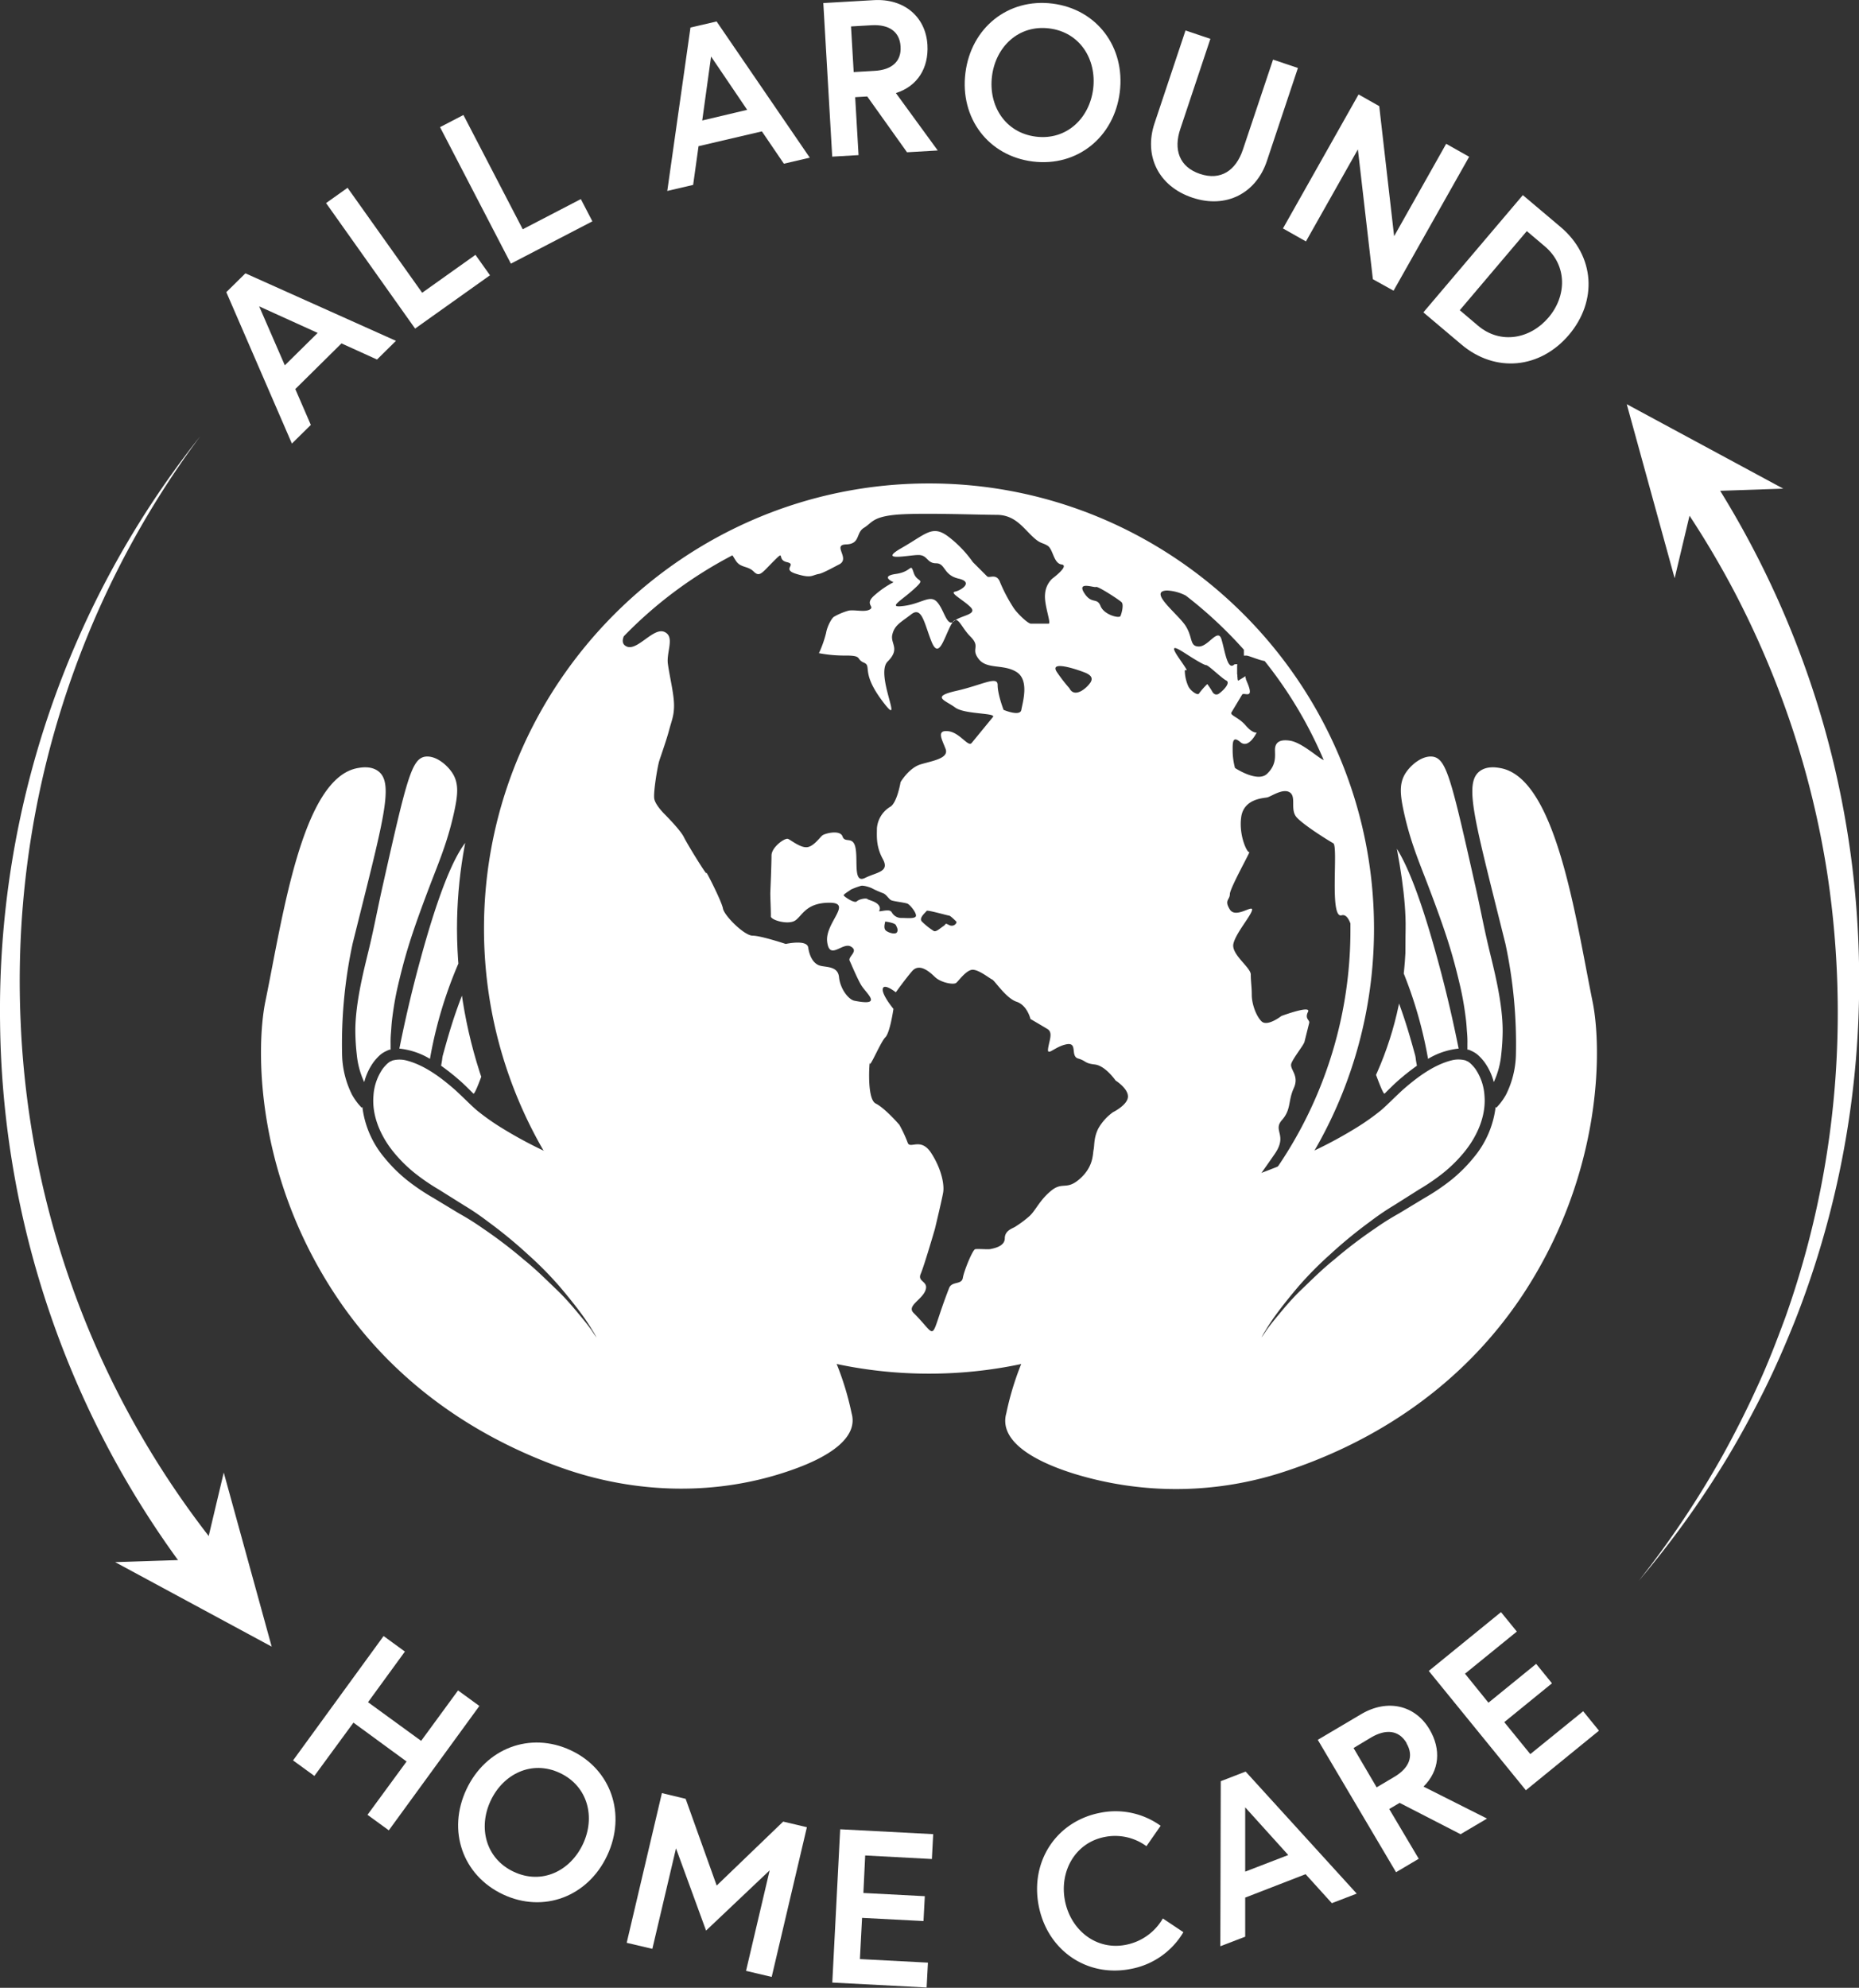 <svg id="Layer_1" data-name="Layer 1" xmlns="http://www.w3.org/2000/svg" xmlns:xlink="http://www.w3.org/1999/xlink" viewBox="0 0 523.26 559.42"><rect x="0" y="0" width="523.26" height="559.42" fill="#333333" stroke="none"/><defs><style>.cls-1{fill:none;}.cls-2{fill:#fff;}.cls-3{clip-path:url(#clip-path);}</style><clipPath id="clip-path" transform="translate(-98.51 -82.42)"><path class="cls-1" d="M494.15,343.87c0,.15-.06,3-.06,6.84h0a94.86,94.86,0,0,1-10,37.86,171.16,171.16,0,0,0-61.32,22.7,173.44,173.44,0,0,0-62.14,66.09,199.25,199.25,0,0,0-31.55-38.05c-34.3-32.18-72.16-44.59-93.66-49.72a132.64,132.64,0,0,1-8.28-45.72c0-58,39.25-97.32,49.5-107-4.71,0-98.75,1.06-135.78,66.9-43,76.55,17.86,192.92,103.13,214.61,53.83,13.7,102-14.23,116.67-23.49,7.62,4.65,73.27,43.31,138.16,14.73,73-32.17,110.16-134.12,70.48-198.29C540.07,264,480.49,255.76,469,254.38a274.85,274.85,0,0,1,17.52,45S494.47,326.79,494.15,343.87Z"/></clipPath></defs><title>footer-logo</title><path class="cls-2" d="M366.69,257.48a1.65,1.65,0,0,0,.33-.23,5.85,5.85,0,0,1,.48-.34A1.23,1.23,0,0,0,366.69,257.48Z" transform="translate(-98.51 -82.42)"/><path class="cls-2" d="M362.36,251.93c-2-2.33-4.34.33-9.34,1s-1-1.33,2.67-4.66,1-1.67,0-4.66-.33-.33-5,.33-.67,2.33-.67,2.33a25.76,25.76,0,0,0-5.33,3.66c-3,2.57.13,3.13-1.33,4s-4.31,0-6,.34a17.5,17.5,0,0,0-4,1.66c-.67.28-2,2.66-2.34,4.66a31.59,31.59,0,0,1-2,5.65,38.75,38.75,0,0,0,7.67.67c4.67,0,2.67,1,5,2s-1,2.66,5.33,11-2.33-7.66,1.34-11.32.66-5,1.33-7.65,2.33-3.33,5.33-5.65,3.67,2.66,5.67,7.65,3.33-.33,5.33-4.33a6.16,6.16,0,0,1,.67-1.1C364.94,258.39,364.24,254.12,362.36,251.93Z" transform="translate(-98.51 -82.42)"/><path class="cls-2" d="M360,218.47c-69,0-125.26,56.28-125.26,125.27S291,469,360,469s125.26-56.27,125.26-125.26S429,218.47,360,218.47Zm47,29.13c.56-.27,6.54,3.63,7.21,4.3s0,3.25-.34,3.92-4.59-.34-5.59-2.86-2.51-.35-4.61-3.69S406.47,247.88,407,247.6Zm-1.69,27.07c-1,1.45-4.34,4.33-5.79,1.44a46.67,46.67,0,0,1-3.52-4.55c-2.52-3.77,7.36-.15,8.33.33C405.76,272.59,406.2,273.42,405.33,274.67ZM339,364.05c-1.66-.33-4-3.33-4.33-6.65s-4-2.66-5.67-3.33-2.66-2.66-3-5-6.33-1-6.33-1-7-2.33-9.33-2.33-8-5.65-8.34-7.65-5.1-11.31-4.66-10S292,320.06,291,318s-5.54-6.57-5.54-6.57-2.43-2.42-2.78-4.15.93-9.28,1.39-10.72,2.08-6,2.77-8.64,1.45-4.11,1.39-7.26-1.27-8-1.73-11.41,2.06-7.68-1-9S278,265.56,275,264.4c-1.34-.54-1.41-1.64-.92-2.9a119.18,119.18,0,0,1,30.59-22.8c.3.44.61,1,1,1.58,1.33,2,3.33,1.33,5,3s2.33.33,5.67-3,.66-.33,3.66.34-1.66,2,2.67,3.32,4.33.34,6.33,0c1.12-.18,4.49-2.07,5.67-2.66,3.33-1.66-2.05-5.53,2-5.65s2.69-3.25,5-4.66,2.35-3,8.67-3.66,23.88,0,28.66,0,7,3,9.67,5.65,3,2,4.66,3,1.67,5,4,5.32-2.66,4-2.66,4a6.58,6.58,0,0,0-2,4.33c-.33,3,1.83,8.32,1,8.32h-5c-.84,0-4-3-5-4.66a44.47,44.47,0,0,1-3.67-7c-1-2.66-3-1-3.66-1.66l-4-4a32.52,32.52,0,0,0-6.67-7c-4.67-3.66-6.33-1-13.34,3s2,2,4.67,2,2.34,2.33,5,2.33,2,3.33,6.33,4.32.67,3.33-1,3.66,2.33,2.33,4.33,4.33-2,2.27-4.19,3.65c1.1-.11,2.05,2.53,4.19,4.67,3,3,0,3.32,2.33,6.32s7,1.33,10.67,3.66,1.66,8.65,1.33,10.64-5,0-5,0-1.67-4.32-1.67-7-4.33,0-11.66,1.66-3,2.66-.33,4.66S379,283,378,284.2l-6,7.32c-1,1.22-3.33-3-6.66-3.33s-1.67,2.33-.67,5-3.67,3.33-7,4.33-5.67,5-5.67,5-1,6-3,7a7.79,7.79,0,0,0-3.66,6c0,2-.34,5,1.66,8.65s-1.66,3.66-5,5.32-2-4.66-2.66-8.32-3-1.33-3.67-3.33-4.95-.88-5.67-.33-2.46,3.14-4.33,3.33-4.44-1.94-5.33-2.33-4.67,2.33-4.67,4.66-.28,9.26-.33,10.31.2,5.75.14,6.8,4.86,2.52,6.86,1.19,3-5,9.66-5-1.33,5.65-.66,11,4.33,0,6.66,1.33-.89,2.82-.33,4,2.21,5.19,3.33,7C342.62,362.27,347,365.64,339,364.05Zm26.67-21.29c-1.33-.67-.67-.34-1.67.33s-2,1.66-2.66,1.33a18.87,18.87,0,0,1-3.34-2.66c-1-1,1.17-2.66,1.34-3s6,1.34,6.33,1.34,1.67,1.33,2,1.66S367,343.42,365.69,342.76Zm-16-3.33c-.33-.67-.67-1-2.67-.67s-.33,0-1-1.33-3-1.66-3.33-2-2.33,0-3,.66-3.5-1.33-3.67-1.66,1.67-1.33,2-1.66a21.54,21.54,0,0,1,2.67-1c.67-.33,2.67.33,3.33.66a25,25,0,0,0,3,1.33c1,.34,1.67,1.67,2.34,2s4,.67,4.66,1,2.34,2.33,2.34,3.33-2.67.66-4,.66A3,3,0,0,1,349.69,339.43Zm1.33,5.32c-.33.67-2,.34-3-.33s-.33-2.33-.33-2.66c0,0,2.67.33,3,1S351.36,344.09,351,344.75Zm60.86,50.62a14.35,14.35,0,0,0-4.19,4.61c-1.34,2.66-1.06,4.72-1.34,6s0,4.71-3.81,8.13-4.85.75-8.09,3.37-4.37,5.52-6.1,7.13a29.77,29.77,0,0,1-4,3c-.66.5-3,1-3,3.32s-3.27,2.83-4,3-3.62-.12-4.34.05-3.14,6.08-3.47,8.08-3.08.85-3.86,2.85c-6,15.38-2.7,14.28-10,7-2-2,2.33-3.66,3.33-6.33s-2.33-2.32-1.33-4.65,4-12.65,4-12.65,2-8.31,2.33-10.31-.33-6.32-3.33-11-6-1-6.67-3a37.49,37.49,0,0,0-2.33-5s-4-4.66-6.67-6-1.66-12.72-1.66-11.32,3.05-6,4.38-7.31,2.28-8,2.28-8-3.33-4-3-5.66,3.67,1,3.67,1,2.57-3.61,4.57-5.94,4.76,0,6.43,1.62,5.28,2.27,6,1.66,2.62-3.33,4.33-3.66,5,2.38,5.77,2.71,3.9,5.28,6.9,6.27,3.9,4.85,3.9,4.85,3.1,1.81,4.76,2.81.53,3.18.2,5.51,1.8-.52,5.14-1.19,1,3.33,3.33,4,1.67,1.33,4.67,1.67,5.85,4.51,5.85,4.51S416,388.67,416,391,411.88,395.37,411.88,395.37ZM427,248.6a12.74,12.74,0,0,1,5.29,1.44,120.21,120.21,0,0,1,16.34,15.23l0,.06v0l0,0v.06l0,.06h0l0,.06v0l0,0v0l0,0,0,.07h0l0,.06v0l0,0,0,0v0l0,.06h0l0,.06v0l0,0,0,0v0l0,.06h0l0,.06h0l0,0,0,0v0l0,.05h0l0,.06h0l0,.05,0,0v0l0,.05h0l0,.06h0l0,.05,0,0v0l0,.06h0l0,.06h0l0,.05,0,0,0,0,0,0h0l0,.06h0l0,0,0,0,0,0,0,.05h0l0,.05h0l0,.05,0,0,0,0,0,.05h0l0,.06h0l0,0,0,0,0,0,0,.05h0l0,.05,0,.05,0,0,0,0,0,0h0l0,.05h0l0,0v0l0,0,0,0h0l0,.05h0l0,0v0l0,0,0,0h0l0,0h0l0,0,0,0,0,0,0,0h0l0,0h0l0,0h0l0,0,0,0h0l0,0h0l0,0h0l0,0h0l.05,0h0l.05,0h0l.05,0h.71c1.06.22,3.33,1.23,5,1.52a118.61,118.61,0,0,1,16.6,27.84c-1.25-.35-6-4.86-9.41-5.42s-4.3.86-4.3,2.57.44,4.23-2.25,6.76-9-1.66-9-1.66a19.62,19.62,0,0,1-.66-4.66c0-2.33-.15-4.6,2.19-2.61s4.57-2.71,4.57-2.71-1.1.33-3.1-2-4.5-2.82-4-3.66l3-5c.5-.83,3.67,1.67,1.34-3.66l-.08-.17,0-.07h0l-.18-.41,0-.07,0-.1-.06-.13v0l-.06-.16,0-.05,0-.11,0-.11,0,0,0-.15v0h0L447,274h0l0,0-.05-.14v0l-.05-.15v0l0-.06-.05-.14h0l0-.13,0-.07,0-.06,0-.13h0v0l-.05-.16h0v-.07l0-.05,0-.13,0-.11v0l0-.13v-.05c0-.11-.05-.21-.07-.32h0v0l0-.12v-.06l0-.11h0v-.14l0-.11h0v-.1l0-.1h0v-.28h0v-.36h0v-.69h0v-.06h0l0-.06v-.07l0-.12h0a1,1,0,0,1,.07-.21l0-.05,0-.05h0l0,0,0-.05H446c-2,2-2.67-3.66-3.67-7s-3.66,2-6.33,2-1.67-2.33-3.67-5.65S421.4,248.79,427,248.6Zm14.67,29c-1,.66-1.67,0-2-.67a21,21,0,0,0-1.34-2,21.1,21.1,0,0,0-2.33,2.66c-.33.66-2.33-.67-3-2a11.41,11.41,0,0,1-1-4.32c0-1,1.94,1.54-1.61-3.59s.36-2.22,3.28-.41c0,0,3.66,2.33,4.33,2.33s4.33,3.66,5.67,4.33S442.69,276.88,441.69,277.55ZM442.88,429c.46-1.21,1-2.63,1.81-4.41,1.33-3,4.45-4.39,6.45-8.05s2.54-4.08,6.2-9.41-.65-6.49,2-9.49,1.67-5.32,3.34-9-1.34-5.32-.67-7,3.44-5.1,3.67-6l1.33-5.33c.22-.89-1.33-1.13-.33-3.13s-7.48,1.16-7.48,1.16-4,3.14-5.63,1.48-2.72-5.07-2.72-7.4-.28-3.75-.28-5.75-5.56-5.66-4.89-8.65,4.92-7.81,5.25-9.48-4.59,2.49-6.25-.17,0-2.66,0-4.32,6-12.29,5.48-11.85-3-4.55-2.29-9.79,6.29-5.35,7.34-5.58,4.45-2.68,6.35-1.4,0,4.84,1.92,7,8.83,6.48,10.31,7.3-1.16,21.29,2.34,20.28c1.08-.31,1.88.68,2.49,2.3,0,.59,0,1.18,0,1.77A118.31,118.31,0,0,1,442.88,429Z" transform="translate(-98.51 -82.42)"/><g class="cls-3"><path class="cls-2" d="M488.25,390.18c1-1,2-2,3.07-3a65.59,65.59,0,0,1,6-4.83c0-.19-.1-.57-.21-1.27-.1-.49-.09-1-.29-1.75l-.69-2.49c-.95-3.35-2.23-7.84-4.38-13.48s-4.79-10-10.05-18.86c-2.31-3.86-3.88-6.26-6-6.21s-3.87,2.39-4.63,4.41c-1.81,4.87,1.68,10.17,4,14.1C478.85,363.35,487.33,391.07,488.25,390.18Z" transform="translate(-98.51 -82.42)"/><path class="cls-2" d="M486.32,316.64a7.83,7.83,0,0,0-7.24,3.39c-3.33,5.33,3.39,14.26,8.57,23.66a120.14,120.14,0,0,1,12.82,36.72,20.36,20.36,0,0,1,4.61-2.07,20.82,20.82,0,0,1,4-.82c-1.18-5.85-3-14.38-5.79-24.58C494.07,318.87,488.58,316.93,486.32,316.64Z" transform="translate(-98.51 -82.42)"/><path class="cls-2" d="M494,300.22c-1.7,2.85-1.37,6-.32,10.81,1.66,7.53,3.7,12.57,6.19,19,4,10.41,5.69,15.53,6.81,19.21s2,7.16,2.8,10.58,1.31,6.68,1.65,9.51c.18,1.41.22,2.73.33,3.89a27.69,27.69,0,0,1,.09,3c0,.65,0,1.16,0,1.58.17.05.32,0,.49.08.48.21,1,.44,1.42.69a7.25,7.25,0,0,1,1,.7,14.94,14.94,0,0,1,1.8,1.94,16.72,16.72,0,0,1,2.71,5.74,23.69,23.69,0,0,0,2.1-7.8,62.66,62.66,0,0,0,.4-6.28c.08-8.39-2.66-18.41-4-24.08-1.29-5.43-2.32-10.92-3.54-16.36-6.86-30.57-8.25-36.32-12-37.05C498.87,294.87,495.47,297.78,494,300.22Z" transform="translate(-98.51 -82.42)"/><path class="cls-2" d="M520.71,298.56c-1-.18-3.68-.62-5.69.89-4.57,3.45-1.42,13.78,7.23,48.58a134.28,134.28,0,0,1,2.94,31.56,26.51,26.51,0,0,1-2.77,10.88,17.61,17.61,0,0,1-1.91,2.78l-.81.91-.21-.22a27.14,27.14,0,0,1-6.21,14.28,42.14,42.14,0,0,1-6.51,6.44,60.5,60.5,0,0,1-7.32,4.92l-7.13,4.31a75.59,75.59,0,0,0-6.71,4.21,128.45,128.45,0,0,0-11.55,8.8c-3.52,2.82-6.42,5.77-9.08,8.3s-4.73,5-6.39,7-3,3.66-3.77,4.83-1.24,1.79-1.24,1.79a20.56,20.56,0,0,1,1.09-1.89c.72-1.22,1.85-3,3.42-5.11s3.6-4.66,6-7.48a101.63,101.63,0,0,1,8.75-8.84,129.82,129.82,0,0,1,11.4-9.36,72.78,72.78,0,0,1,6.67-4.53l7.07-4.47a58.07,58.07,0,0,0,6.95-4.78,40.12,40.12,0,0,0,6-6.05c3.5-4.41,5.9-10,5.42-15.56a14.94,14.94,0,0,0-2.62-7.6,12.09,12.09,0,0,0-1.24-1.38,5.68,5.68,0,0,0-.84-.64,3.46,3.46,0,0,1-.62-.28,7.77,7.77,0,0,0-3.61-.1c-5.25,1.23-10.07,4.86-14.17,8.47-1,.93-2,1.88-3,2.85s-2,1.94-3.08,2.86a65.2,65.2,0,0,1-6.7,4.75,121.68,121.68,0,0,1-13,7c-5.77,2.72-11,4.74-15.29,6.35l-.67.33-1.84.61-2.57.94c-2.45.89-7,2.43-7.42,2.57-28.2,9.4-44.51,32-44.51,32a81.2,81.2,0,0,0-13.41,30.66c-2.07,7.4,6.73,13.16,19,17a97.54,97.54,0,0,0,60.16-.86C481.25,489.5,508,475.52,527,447c22.81-34.44,22.4-69.83,19.78-82.69C542,340.79,536.51,301.2,520.71,298.56Z" transform="translate(-98.51 -82.42)"/><path class="cls-2" d="M231.75,390.18c-1-1-2-2-3.07-3a65.59,65.59,0,0,0-6-4.83c0-.19.1-.57.21-1.27.1-.49.09-1,.29-1.75l.69-2.49c.95-3.35,2.23-7.84,4.38-13.48s4.79-10,10.05-18.86c2.31-3.86,3.88-6.26,6-6.21s3.87,2.39,4.63,4.41c1.81,4.87-1.68,10.17-4,14.1C241.15,363.35,232.67,391.07,231.75,390.18Z" transform="translate(-98.51 -82.42)"/><path class="cls-2" d="M233.68,316.64a7.83,7.83,0,0,1,7.24,3.39c3.33,5.33-3.39,14.26-8.57,23.66a120.14,120.14,0,0,0-12.82,36.72,20.36,20.36,0,0,0-4.61-2.07,20.82,20.82,0,0,0-4-.82c1.18-5.85,3-14.38,5.79-24.58C225.93,318.87,231.42,316.93,233.68,316.64Z" transform="translate(-98.51 -82.42)"/><path class="cls-2" d="M226,300.22c1.7,2.85,1.37,6,.32,10.81-1.66,7.53-3.7,12.57-6.19,19-4,10.41-5.69,15.53-6.81,19.21s-2,7.16-2.8,10.58-1.31,6.68-1.65,9.51c-.18,1.41-.22,2.73-.33,3.89a27.69,27.69,0,0,0-.09,3c0,.65,0,1.16,0,1.58-.17.05-.32,0-.49.08-.48.21-1,.44-1.42.69a7.25,7.25,0,0,0-1,.7,14.94,14.94,0,0,0-1.8,1.94,16.72,16.72,0,0,0-2.71,5.74,23.69,23.69,0,0,1-2.1-7.8,62.66,62.66,0,0,1-.4-6.28c-.08-8.39,2.66-18.41,4-24.08,1.29-5.43,2.32-10.92,3.54-16.36,6.86-30.57,8.25-36.32,12-37.05C221.13,294.87,224.53,297.78,226,300.22Z" transform="translate(-98.51 -82.42)"/><path class="cls-2" d="M199.29,298.56c1-.18,3.68-.62,5.69.89,4.57,3.45,1.42,13.78-7.23,48.58a134.28,134.28,0,0,0-2.94,31.56,26.51,26.51,0,0,0,2.77,10.88,17.61,17.61,0,0,0,1.91,2.78l.81.91.21-.22a27.14,27.14,0,0,0,6.21,14.28,42.14,42.14,0,0,0,6.51,6.44,60.5,60.5,0,0,0,7.32,4.92l7.13,4.31a75.59,75.59,0,0,1,6.71,4.21,128.45,128.45,0,0,1,11.55,8.8c3.52,2.82,6.42,5.77,9.08,8.3s4.73,5,6.39,7,3,3.66,3.77,4.83,1.24,1.79,1.24,1.79a20.56,20.56,0,0,0-1.09-1.89c-.72-1.22-1.85-3-3.42-5.11s-3.6-4.66-6-7.48a101.63,101.63,0,0,0-8.75-8.84,129.82,129.82,0,0,0-11.4-9.36,72.78,72.78,0,0,0-6.67-4.53L222,417.17a58.07,58.07,0,0,1-6.95-4.78,40.12,40.12,0,0,1-6-6.05c-3.5-4.41-5.9-10-5.42-15.56a14.94,14.94,0,0,1,2.62-7.6,12.09,12.09,0,0,1,1.24-1.38,5.68,5.68,0,0,1,.84-.64,3.46,3.46,0,0,0,.62-.28,7.77,7.77,0,0,1,3.61-.1c5.25,1.23,10.07,4.86,14.17,8.47,1,.93,2,1.88,3,2.85s2,1.94,3.08,2.86a65.2,65.2,0,0,0,6.7,4.75,121.68,121.68,0,0,0,13,7c5.77,2.72,11,4.74,15.29,6.35l.67.33,1.84.61,2.57.94c2.45.89,7,2.43,7.42,2.57,28.2,9.4,44.51,32,44.51,32a81.2,81.2,0,0,1,13.41,30.66c1.86,6.63-5.77,12-16.45,15.79-21,7.54-44.18,7-65.22-.48-20-7.12-45.41-21.1-63.57-48.52-22.81-34.44-22.4-69.83-19.78-82.69C178.05,340.79,183.49,301.2,199.29,298.56Z" transform="translate(-98.51 -82.42)"/></g><path class="cls-2" d="M162.21,164.64l5.38-5.3,42.37,19-5.33,5.26-10-4.54-13,12.85L186,202l-5.33,5.25Zm16.47,20.59,9.25-9.12-16.47-7.47Z" transform="translate(-98.51 -82.42)"/><path class="cls-2" d="M190.29,139.57l6.05-4.3,21,29.54,15-10.67,4.09,5.75-21.08,15Z" transform="translate(-98.51 -82.42)"/><path class="cls-2" d="M222.37,118.2l6.58-3.42,16.7,32.16L262,138.45l3.25,6.26-22.94,11.91Z" transform="translate(-98.51 -82.42)"/><path class="cls-2" d="M292.86,90.17l7.35-1.71,26.23,38.33-7.29,1.7-6.19-9.1-17.83,4.17-1.52,10.9-7.28,1.7Zm3.31,26.16,12.65-3-10.16-15Z" transform="translate(-98.51 -82.42)"/><path class="cls-2" d="M330.25,83.28l14.2-.82c8.58-.5,14.65,4.72,15.11,12.62.37,6.48-2.8,11.62-8.88,13.53l11.78,16.16-8.65.5-11.19-15.7-3.4.2.95,16.3-7.41.43ZM352,95.52c-.24-4.26-3.33-6.25-8.09-6l-5.86.34.75,12.84,5.86-.34C349.43,102.11,352.27,99.78,352,95.52Z" transform="translate(-98.51 -82.42)"/><path class="cls-2" d="M413.7,108.36c-1.59,12.7-12,21.07-24.5,19.51s-20.54-12.22-18.95-24.93,12-21.07,24.49-19.51S415.28,95.65,413.7,108.36Zm-7.49-.94c1-8.28-3.69-15.91-12.34-17s-15.11,5.16-16.14,13.45,3.69,15.91,12.34,17S405.18,115.71,406.21,107.42Z" transform="translate(-98.51 -82.42)"/><path class="cls-2" d="M456.84,99.2l7,2.35-8.73,26.17c-3,9-11.37,13.55-21,10.32s-13.65-11.86-10.64-20.89L432.2,91l7,2.35s-3.92,11.73-8.44,25.29c-2,5.86-.34,10.77,5.53,12.73s10.11-1,12.07-6.86Z" transform="translate(-98.51 -82.42)"/><path class="cls-2" d="M486.73,112.29l4.19,36.6,14.65-26,6.47,3.65-21.28,37.69L484.94,161l-4.22-36.54-14.62,25.9-6.47-3.65L480.91,109Z" transform="translate(-98.51 -82.42)"/><path class="cls-2" d="M540.12,176.66c-8.08,9.52-20.69,10.83-30.31,2.67l-10.66-9,28-33,10.66,9C547.42,154.47,548.2,167.13,540.12,176.66Zm-5.75-4.88c5.12-6,5.38-14.57-1-20l-5.1-4.32-18.87,22.26,5.09,4.32C520.88,179.47,529.29,177.77,534.37,171.78Z" transform="translate(-98.51 -82.42)"/><path class="cls-2" d="M227.44,558.15l6,4.37-25.49,35-6-4.37,11-15L198,567.21l-11,15-6-4.37,25.48-35,6,4.37-10.38,14.25,14.95,10.88Z" transform="translate(-98.51 -82.42)"/><path class="cls-2" d="M269.42,604.6c-5.44,11.59-17.92,16.32-29.33,10.95s-15.74-18-10.29-29.57,17.91-16.32,29.33-11S274.87,593,269.42,604.6Zm-6.83-3.21c3.56-7.55,1.43-16.27-6.46-20s-15.95.22-19.51,7.78-1.43,16.27,6.47,20S259,609,262.59,601.39Z" transform="translate(-98.51 -82.42)"/><path class="cls-2" d="M291.5,588.65l8.74,24.41,18.71-18,6.68,1.58-9.91,42.13-7.22-1.7,6.65-28.29-17.9,16.95-8.46-23.15-6.66,28.29-7.22-1.7,9.91-42.13Z" transform="translate(-98.51 -82.42)"/><path class="cls-2" d="M341.53,615.15l17.29.9-.37,7-17.29-.9-.61,11.6,19.15,1-.37,7-26.55-1.39L335,597.22l26.18,1.37-.37,7-18.77-1Z" transform="translate(-98.51 -82.42)"/><path class="cls-2" d="M425.82,622.32l5.78,3.86a21.8,21.8,0,0,1-14.94,10.37c-12.27,2.36-23.37-5.27-25.79-17.84s5.07-23.77,17.33-26.13a21.7,21.7,0,0,1,17,3.66l-4,5.74a14.89,14.89,0,0,0-11.71-2.6c-8.38,1.61-12.81,9.71-11.23,17.91s8.69,14.07,17.07,12.46A15.4,15.4,0,0,0,425.82,622.32Z" transform="translate(-98.51 -82.42)"/><path class="cls-2" d="M442.12,583.69l7-2.71,31.27,34.35-7,2.69-7.39-8.16L449,616.45v11l-7,2.69ZM449,609.14l12.12-4.67L449,591.05Z" transform="translate(-98.51 -82.42)"/><path class="cls-2" d="M469.43,572.05l12.24-7.24c7.4-4.37,15.19-2.51,19.22,4.31,3.3,5.59,2.84,11.61-1.7,16.09l17.88,9-7.45,4.4-17.15-8.82-2.93,1.73,8.31,14-6.39,3.78Zm25,.91c-2.17-3.68-5.83-4-9.93-1.61l-5,3L486,585.42l5.06-3C495.11,580,496.57,576.63,494.39,573Z" transform="translate(-98.51 -82.42)"/><path class="cls-2" d="M517.47,561.6l13.43-10.93,4.45,5.47-13.43,10.93,7.33,9L544.13,564l4.45,5.47L528,586.24l-27.33-33.58L521,536.11l4.46,5.47-14.59,11.86Z" transform="translate(-98.51 -82.42)"/><polygon class="cls-2" points="501.94 137.52 457.89 113.75 471.37 162.73 477.17 138.35 501.94 137.52"/><path class="cls-2" d="M573.21,206.25a263.23,263.23,0,0,1,38,78.1,262.09,262.09,0,0,1,8.73,42.5,267.13,267.13,0,0,1,1.63,43.24,260.38,260.38,0,0,1-17.81,84c-2.67,6.65-5.51,13.23-8.71,19.64s-6.61,12.7-10.28,18.83a268.16,268.16,0,0,1-25,34.75,266.11,266.11,0,0,0,23.72-35.48q5.16-9.33,9.57-19c3-6.46,5.54-13.07,8-19.73a255.79,255.79,0,0,0,14.72-83.15,260.93,260.93,0,0,0-3-42.09A255.06,255.06,0,0,0,602.87,287a258,258,0,0,0-16.46-38.59,255.38,255.38,0,0,0-22.54-35.24h0a5.8,5.8,0,0,1,9.23-7Z" transform="translate(-98.51 -82.42)"/><polygon class="cls-2" points="32.41 439.62 76.47 463.4 62.98 414.41 57.19 438.8 32.41 439.62"/><path class="cls-2" d="M159.7,535.66A261.92,261.92,0,0,1,98.53,370.27a259.53,259.53,0,0,1,56.28-165,256.61,256.61,0,0,0-50.48,164.89,253.28,253.28,0,0,0,64.14,158,5.8,5.8,0,0,1-8.65,7.73Z" transform="translate(-98.51 -82.42)"/></svg>